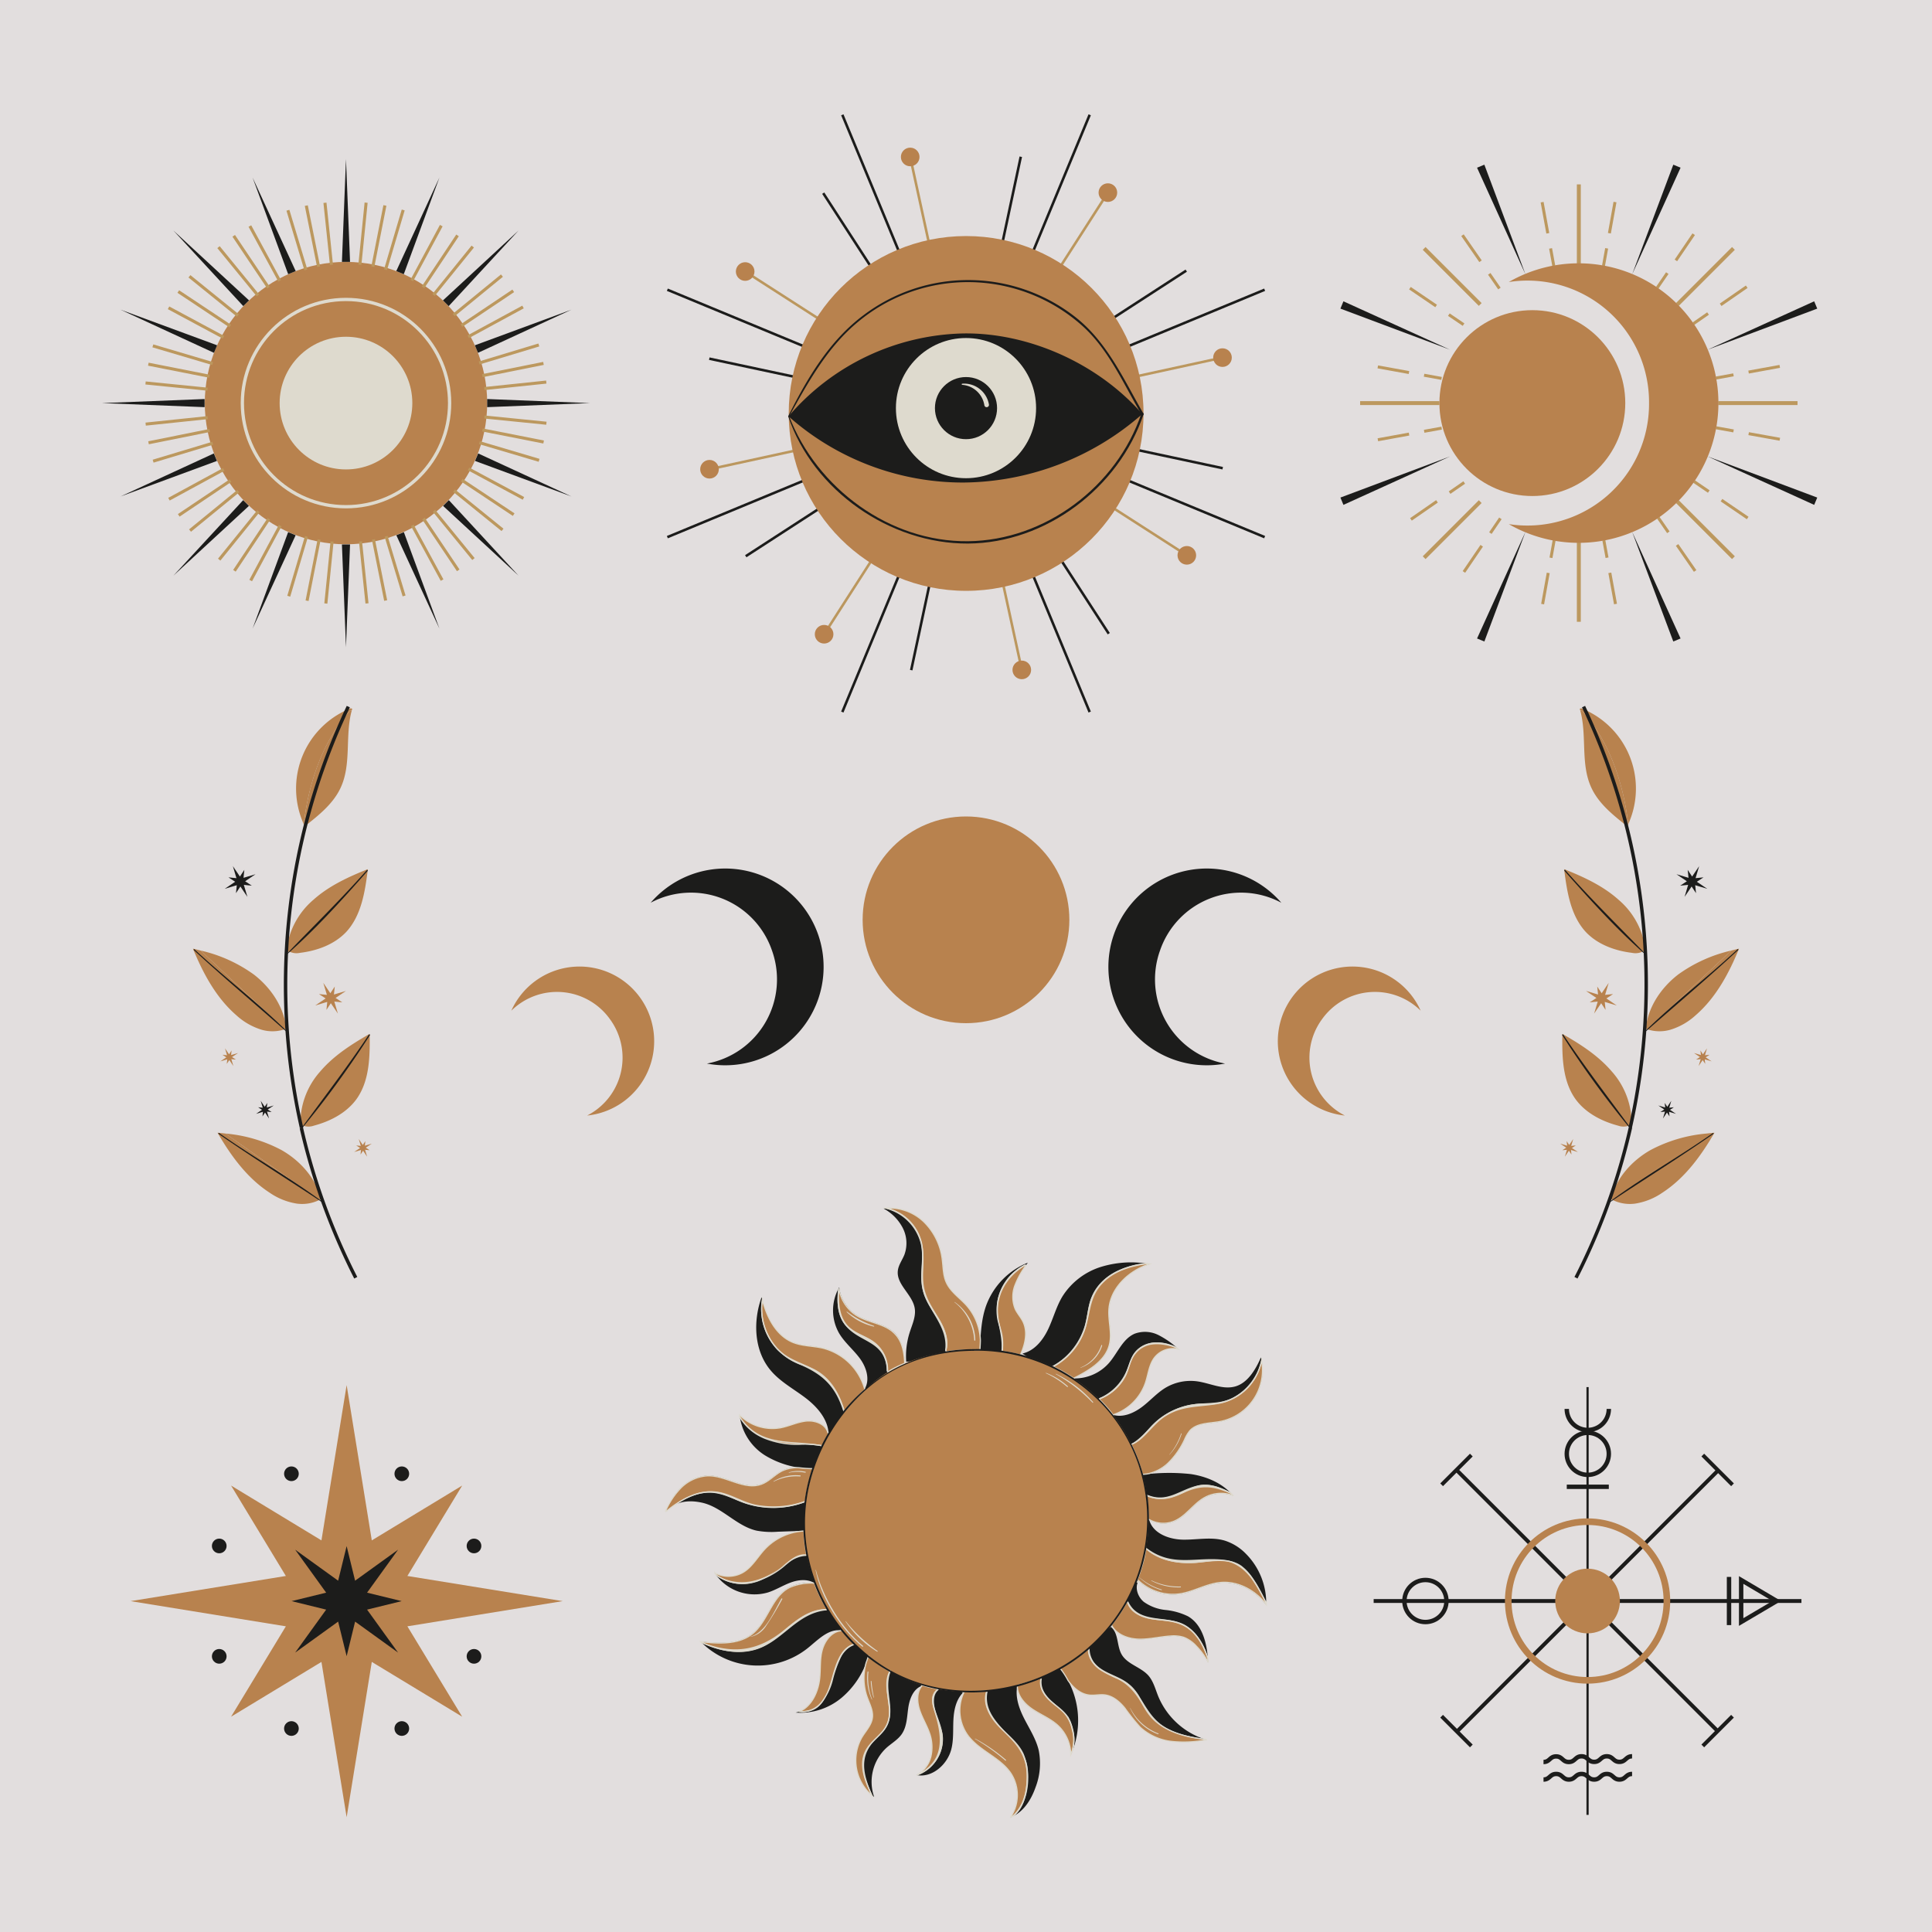 <?xml version="1.0" encoding="UTF-8"?> <svg xmlns="http://www.w3.org/2000/svg" viewBox="0 0 500 500"><defs><style>.cls-10,.cls-11,.cls-12,.cls-13,.cls-14,.cls-17,.cls-3,.cls-4{fill:none}.cls-10,.cls-13,.cls-3,.cls-4{stroke:#1c1c1b}.cls-10,.cls-11,.cls-12,.cls-13,.cls-14,.cls-17,.cls-3,.cls-4,.cls-8{stroke-miterlimit:10}.cls-4{stroke-width:1.14px}.cls-5,.cls-8{fill:#b8824e}.cls-7{fill:#1c1c1b}.cls-8{stroke:#dedace;stroke-width:.3px}.cls-9{fill:#dedace}.cls-10{stroke-width:.89px}.cls-11,.cls-12,.cls-17{stroke:#bc985e}.cls-11{stroke-width:1.02px}.cls-12{stroke-width:.77px}.cls-13,.cls-14{stroke-width:.66px}.cls-14{stroke:#bb975e}.cls-17{stroke-width:.79px}</style></defs><g id="Слой_2" data-name="Слой 2"><path style="fill:#e2dede" d="M0 0h500v500H0z" id="BACKGROUND"></path><g id="OBJECTS"><path style="stroke-width:.57px;stroke-miterlimit:10;stroke:#1c1c1b;fill:none" d="M410.86 358.98v110.71"></path><path class="cls-3" d="M466.21 414.34H355.5M376.94 380.42l67.83 67.83M444.77 380.42l-67.83 67.83M373.09 384.26l7.69-7.69M440.68 451.85l7.69-7.69M440.68 376.57l7.69 7.69M373.09 444.16l7.69 7.69"></path><circle class="cls-4" cx="368.9" cy="414.34" r="5.44"></circle><circle class="cls-4" cx="410.92" cy="376.25" r="5.44"></circle><path class="cls-4" d="M405.48 364.63a5.44 5.44 0 1 0 10.88 0M405.48 384.78h10.88M450.61 419.78V408.9l9.21 5.44-9.21 5.44zM447.47 408.1v12.47M422.38 454.53c-1.63 0-1.63 1.44-3.27 1.44s-1.63-1.44-3.27-1.44-1.64 1.44-3.27 1.44-1.63-1.44-3.27-1.44-1.64 1.47-3.3 1.47-1.64-1.44-3.28-1.44-1.62 1.44-3.26 1.44M422.38 459.1c-1.63 0-1.63 1.44-3.27 1.44s-1.63-1.44-3.27-1.44-1.64 1.44-3.27 1.44-1.63-1.44-3.27-1.44-1.64 1.44-3.28 1.44-1.64-1.44-3.28-1.44-1.64 1.44-3.28 1.44"></path><circle class="cls-5" cx="410.86" cy="414.34" r="8.37"></circle><circle cx="410.86" cy="414.34" r="20.53" style="stroke:#b8824e;stroke-width:1.71px;stroke-miterlimit:10;fill:none"></circle><path class="cls-7" d="M214.44 371.22c-.08-3.86-2.92-7.12-6-9.46s-6.59-4.2-9.06-7.18c-4.24-5.1-4.53-12.63-2.28-18.87 1.13 4.77 3.48 9.8 8 11.64 2.44 1 5.18.91 7.75 1.5a15.06 15.06 0 0 1 10.91 10.64c1.47-2.41.47-5.6-1.19-7.88s-3.93-4.09-5.38-6.51a11.93 11.93 0 0 1 0-11.93 10 10 0 0 0 4.71 7.32c3.16 1.89 7.37 2 9.86 4.74 1.82 2 2.23 4.84 2.39 7.52M234.53 352.41a20.16 20.16 0 0 1 .89-7.56c.65-2.06 1.66-4.15 1.31-6.28-.59-3.58-4.8-6.13-4.37-9.73.18-1.5 1.16-2.76 1.71-4.16a8.65 8.65 0 0 0-.45-6.91 12 12 0 0 0-4.94-5 12.68 12.68 0 0 1 10.28 3.33 16.23 16.23 0 0 1 4.89 9.8c.27 2 .22 4.17 1.06 6 1.09 2.45 3.49 4 5.27 6a14.34 14.34 0 0 1 3.46 11.22c.14-3.78.3-7.63 1.56-11.2a19 19 0 0 1 10.8-11.13 24.78 24.78 0 0 0-3.26 5.66 8.35 8.35 0 0 0 0 6.38c.55 1.14 1.44 2.1 2 3.24 1.31 2.69.55 5.93-.71 8.64M264.6 350.29c3.08-.67 5.28-3.41 6.64-6.25s2.15-6 3.79-8.64a18.2 18.2 0 0 1 9.93-7.54 26.68 26.68 0 0 1 12.59-.72c-5.31 1.67-10.13 6.12-10.55 11.68-.23 3.08.87 6.22.12 9.21-1.06 4.25-5.37 6.72-9.28 8.7a11.81 11.81 0 0 0 9.17-4c2.24-2.57 3.53-6.25 6.67-7.58a7.74 7.74 0 0 1 6.12.36 22.82 22.82 0 0 1 5.15 3.61 6.09 6.09 0 0 0-6.18 2.2c-1.4 1.85-1.59 4.32-2.33 6.52a13.29 13.29 0 0 1-8.07 8.15"></path><path class="cls-7" d="M288.12 366.18c2.53.73 5.24-.45 7.34-2s3.87-3.62 6.13-5a12.72 12.72 0 0 1 8.24-1.69c3.3.46 6.57 2.21 9.79 1.34s5.32-4.33 6.7-7.53a13.51 13.51 0 0 1-10.64 16.64c-2.72.5-5.92.32-7.76 2.39a9.59 9.59 0 0 0-1.31 2.21 20.52 20.52 0 0 1-4.27 6.12 10.44 10.44 0 0 1-6.71 3 51.79 51.79 0 0 1 12.54-.17c4.14.62 8.27 2.37 10.95 5.59a8.83 8.83 0 0 0-7.28.51c-3 1.62-4.84 4.88-8 6.16a7.41 7.41 0 0 1-6.43-.44c.91 3.51 5.08 5.08 8.7 5.15s7.34-.78 10.82.24a13.23 13.23 0 0 1 5.55 3.46 18.07 18.07 0 0 1 5.21 13.2c-2.77-3.7-7.35-6.2-11.95-5.74-3.57.35-6.78 2.36-10.32 2.91a13 13 0 0 1-10.79-3.4c-1 1.75-.19 4.12 1.37 5.42a11.66 11.66 0 0 0 5.63 2.11 17.08 17.08 0 0 1 5.82 1.64c3.92 2.28 5 7.41 5.21 11.95a18.51 18.51 0 0 0-3.07-4.22 8.58 8.58 0 0 0-3.25-2.27 8.82 8.82 0 0 0-3.44-.33c-2.76.17-5.48.89-8.24.81s-5.74-1.18-7-3.62M214.28 370.75c-.58-2.23-3.29-3.22-5.58-3s-4.41 1.31-6.67 1.74a12.11 12.11 0 0 1-10.61-3.27 14.16 14.16 0 0 0 6.58 10.44 23.64 23.64 0 0 0 12.15 3.42c-2.57-.33-5.3-.62-7.64.48-1.94.92-3.39 2.7-5.39 3.47-4.45 1.7-9.12-2.21-13.88-2.15a10.6 10.6 0 0 0-7.2 3.33 16 16 0 0 0-3.67 6c2.4-2.65 5.67-3.08 9.17-2.35 5.26 1.09 9 6.07 14.26 7.27a21.24 21.24 0 0 0 5.48.28l6.84-.24M208 396.24a15 15 0 0 0-10.09 4.71c-1.87 2-3.23 4.59-5.59 6a7.54 7.54 0 0 1-7.35.17 12.39 12.39 0 0 0 13.79 5c2-.64 3.82-1.8 5.8-2.54s4.31-1 6.12.06a13.79 13.79 0 0 0-6.47 1.17c-4.58 2.44-5.51 8.82-9.58 12-3.62 2.86-8.74 2.53-13.34 2a20.75 20.75 0 0 0 27.78 1.7c2.59-2.07 5.2-4.95 8.5-4.58"></path><path class="cls-7" d="M217.76 422c-2.46.18-4.28 2.5-4.92 4.88s-.44 4.89-.68 7.34c-.38 3.88-2.44 8.12-6.24 9a16.66 16.66 0 0 0 11.86-3.82 22 22 0 0 0 6.89-10.54 14.7 14.7 0 0 0-.22 10.35c.61 1.71 1.56 3.42 1.36 5.23-.21 2-1.74 3.52-2.77 5.23a11.93 11.93 0 0 0 3.18 15.37 12 12 0 0 1 3.2-12.71c1.32-1.18 2.93-2.08 3.94-3.53 1.34-1.93 1.36-4.43 1.69-6.75s1.27-4.9 3.46-5.73c-1.29 1.71-1.18 4.12-.51 6.16s1.83 3.88 2.53 5.91a10.78 10.78 0 0 1 .38 6.18 7.45 7.45 0 0 1-3.73 4.81c4 .8 7.94-2.64 9-6.6.65-2.48.43-5.1.56-7.66s.69-5.28 2.51-7.09"></path><path class="cls-7" d="M249.41 438.08a11 11 0 0 0 1 11c3 4.08 8.5 5.75 11.26 10a10.33 10.33 0 0 1-.14 11.24c3.25-1.22 5.31-4.47 6.46-7.74a17.26 17.26 0 0 0 .84-9.55c-.68-2.92-2.35-5.5-3.72-8.17s-2.45-5.7-1.82-8.63c-.11 2.58 1.86 4.8 4 6.23s4.62 2.41 6.52 4.17a10.44 10.44 0 0 1 3.3 7.56 21.81 21.81 0 0 0-2.85-22.52"></path><path class="cls-7" d="M274.52 431.93c1.76 3 4 6.42 7.52 6.75 1.28.12 2.56-.2 3.84-.06 2.12.24 3.88 1.74 5.23 3.39a53.8 53.8 0 0 0 4 5 14.4 14.4 0 0 0 8.13 3.66 30.18 30.18 0 0 0 9-.41A19.6 19.6 0 0 1 299.75 439c-.75-1.86-1.25-3.9-2.58-5.41-2-2.2-5.42-2.87-6.89-5.42-1.3-2.25-.75-5.54-2.8-7.13"></path><path class="cls-5" d="M252.09 349.37a43.7 43.7 0 0 1 44.16 53.05 45 45 0 0 1-23.67 30.32 49.14 49.14 0 0 1-9.73 3.56 47 47 0 0 1-19.73.91c-16.59-3-30.46-16.9-34.06-33.36s2.71-33.77 15.44-44.8a39.22 39.22 0 0 1 7.3-5.15 45.7 45.7 0 0 1 20.29-4.54"></path><path class="cls-8" d="M277.59 452.84h.06c-.16.44-.35.87-.54 1.29a10.43 10.43 0 0 0-3.3-7.56c-1.89-1.76-4.37-2.74-6.52-4.17s-4.11-3.65-4-6.23a50.53 50.53 0 0 0 6.11-2l.07.17c-.73 2.12.72 4.37 2.39 5.86s3.71 2.7 4.75 4.68a11.32 11.32 0 0 1 .92 2.85 9 9 0 0 1 .06 5.11ZM274.6 432.06l-.21-.27a43.82 43.82 0 0 0 7.35-5.16c-.33 2.58 1.82 4.82 4.1 6.08s4.89 2 6.8 3.77c2.12 2 3 4.92 4.79 7.23 3.26 4.27 9 5.79 14.32 6.42l.47.14a30.11 30.11 0 0 1-9 .41 14.41 14.41 0 0 1-8.13-3.66 53.74 53.74 0 0 1-4-5c-1.35-1.65-3.11-3.15-5.23-3.39-1.27-.14-2.56.18-3.84.06-2.34-.22-4.13-1.81-5.59-3.75a20.13 20.13 0 0 0-1.83-2.88ZM312.62 429.32c0 .29 0 .57.05.86a18.41 18.41 0 0 0-3.07-4.18 8.58 8.58 0 0 0-3.25-2.27 8.82 8.82 0 0 0-3.44-.33c-2.76.18-5.48.89-8.24.81s-5.74-1.18-7-3.62h-.06a45.06 45.06 0 0 0 4-6l.25.14c.74 2.39 3.36 3.68 5.83 4.13s5.05.33 7.4 1.2c3.91 1.36 6.4 5.27 7.53 9.26ZM327.72 414.83v.46c-2.77-3.7-7.35-6.2-11.95-5.74-3.57.35-6.78 2.36-10.32 2.91a13 13 0 0 1-10.79-3.39 3.36 3.36 0 0 0-.2.41l-.33-.13a42.69 42.69 0 0 0 2.13-6.92q.18-.84.33-1.69c3.41 3.11 8.39 3.91 13 3.56 3.94-.3 8.28-1.23 11.55 1a12.38 12.38 0 0 1 3.17 3.59 56.32 56.32 0 0 1 3.39 6ZM318.63 386.48c.16.17.32.35.47.54a8.84 8.84 0 0 0-7.28.51c-3 1.62-4.84 4.88-8 6.16a7.41 7.41 0 0 1-6.43-.44h-.23a44.47 44.47 0 0 0-.46-6.29 7.93 7.93 0 0 0 5 .72 18 18 0 0 0 4.92-1.68 17 17 0 0 1 3.48-1.4c2.9-.65 5.9.51 8.53 1.88ZM326.5 352.14a13.51 13.51 0 0 1-10.83 15.76c-2.72.5-5.92.32-7.76 2.39a9.73 9.73 0 0 0-1.31 2.21 20.51 20.51 0 0 1-4.27 6.12 10.92 10.92 0 0 1-5.53 2.85l-1.17.11a44.5 44.5 0 0 0-2.88-7.75l.4-.19c2.11-.88 3.47-2.89 5-4.55a18.54 18.54 0 0 1 11.74-5.63c1.71-.14 3.44 0 5.15-.28a13.85 13.85 0 0 0 11.46-11.04ZM304.59 348.87l.35.3a6.1 6.1 0 0 0-6.18 2.2c-1.4 1.86-1.59 4.32-2.33 6.52a13.29 13.29 0 0 1-8.08 8.16l-.23.14h-.06c-.3-.39-.6-.77-.91-1.15q-1.27-1.53-2.69-2.93l.15-.15a12.4 12.4 0 0 0 6.94-6.71c.71-1.68 1.05-3.55 2.14-5a7.1 7.1 0 0 1 5.14-2.67 11.19 11.19 0 0 1 5.75 1.26ZM296.81 327l.73.11c-5.31 1.68-10.13 6.12-10.55 11.68-.23 3.08.87 6.22.12 9.21-1.06 4.25-5.37 6.72-9.28 8.71a45.64 45.64 0 0 0-5.17-3l.12-.25a17 17 0 0 0 8.22-10.55c.55-2.2.66-4.52 1.44-6.65a13.23 13.23 0 0 1 5.92-6.72 20.87 20.87 0 0 1 8.45-2.54ZM265.32 327.38l.18.12a22 22 0 0 0-2.75 4.93 8.35 8.35 0 0 0 0 6.38c.55 1.15 1.44 2.1 2 3.24 1.22 2.52.64 5.52-.47 8.11l-.22.5a42.77 42.77 0 0 0-4.75-.93 12.27 12.27 0 0 0-.06-4.43c-.26-1.3-.72-2.55-1-3.84a13.16 13.16 0 0 1 7.07-14.08ZM253.72 346.8c0 .79-.07 1.59-.1 2.37v.17h-1.54a47.87 47.87 0 0 0-7.22.52l-.06-.42c.74-2.62-.34-5.41-1.75-7.75s-3.15-4.53-3.91-7.14c-1.2-4.12.24-8.62-.65-12.82a12.06 12.06 0 0 0-9.11-9.06 12.78 12.78 0 0 1 9.57 3.41 16.24 16.24 0 0 1 4.89 9.8c.27 2 .22 4.17 1.06 6 1.09 2.45 3.49 4 5.27 6a14.36 14.36 0 0 1 3.55 8.92ZM234.13 352.76v.06q-1.18.49-2.35 1.08a22 22 0 0 0-2 1.13l-.14-.23a8.76 8.76 0 0 0-3.28-7.17c-2.15-1.69-5-2.32-7-4.25-2.45-2.45-2.72-6.33-2.31-9.77h.1a10 10 0 0 0 4.65 6.91c3.15 1.89 7.37 2 9.86 4.74 1.89 1.96 2.34 4.82 2.47 7.5ZM223.79 359.51l.09.1a47.63 47.63 0 0 0-5.37 5.68c-1.16-4.12-3.36-8.15-7-10.34-2-1.21-4.36-1.78-6.46-2.87a15.19 15.19 0 0 1-7.75-15.69c1.19 4.56 3.53 9.2 7.86 11 2.44 1 5.18.91 7.75 1.5a15.06 15.06 0 0 1 10.88 10.62ZM214.41 370.74v.47q-.86 1.48-1.61 3l-.15-.07a24.7 24.7 0 0 0-5.93-.34 22.85 22.85 0 0 1-8.77-1.57 13.38 13.38 0 0 1-6.52-5.54v-.45a12.11 12.11 0 0 0 10.57 3.27c2.26-.43 4.38-1.51 6.67-1.74s5 .76 5.58 3ZM210.19 380.08l.22.08a46.08 46.08 0 0 0-2 8.46h-.13a22.9 22.9 0 0 1-16.32 0c-2.08-.81-4.07-1.94-6.27-2.34-4.81-.89-9.55 1.8-13.33 4.91l-.13-.06a19.42 19.42 0 0 1 3.81-5.86 10.59 10.59 0 0 1 7.2-3.33c4.76-.06 9.43 3.86 13.88 2.15 2-.76 3.46-2.55 5.39-3.47a9.45 9.45 0 0 1 4.23-.78 30.54 30.54 0 0 0 3.45.24ZM208.78 402.46h-.26c-2-.3-3.75 1.24-5.31 2.53a20.2 20.2 0 0 1-8.55 4.49 11.32 11.32 0 0 1-9.26-1.84c-.14-.19-.26-.37-.39-.57a7.54 7.54 0 0 0 7.35-.17c2.35-1.42 3.71-4 5.59-6a15 15 0 0 1 10.05-4.67h.07a43.47 43.47 0 0 0 .71 6.23ZM214.05 416.43l-.24.15c-3.26-.07-6.26 1.76-8.8 3.81s-4.92 4.4-7.9 5.73c-5 2.21-10.82 1.2-15.72-1.15l-.08-.08c4.6.48 9.71.81 13.34-2 4.07-3.22 5-9.6 9.58-12a13.78 13.78 0 0 1 6.47-1.17h.07a43.35 43.35 0 0 0 3.28 6.71ZM221.14 425.51a5.64 5.64 0 0 0-3.55 3.11 32.25 32.25 0 0 0-2.18 6.13 15.55 15.55 0 0 1-2.82 5.82 6.39 6.39 0 0 1-5.67 2.36c3.16-1.34 4.89-5.16 5.23-8.68.24-2.45 0-5 .68-7.34s2.39-4.6 4.77-4.86h.15l.14-.11a44.15 44.15 0 0 0 3.25 3.57ZM230.31 432.51c-2.21 4 1.13 9.28-.61 13.52-1.16 2.85-4.32 4.45-5.69 7.2-1.79 3.59-.08 7.84 1.67 11.46a12 12 0 0 1-2.66-15c1-1.7 2.56-3.24 2.77-5.23.2-1.81-.75-3.51-1.36-5.23a14.74 14.74 0 0 1-.27-8.93q.27-.7.49-1.42l.13-.16a43.39 43.39 0 0 0 5.53 3.79ZM243.85 449.54a10 10 0 0 1-6.57 9.84 7.48 7.48 0 0 0 3.63-4.76 10.81 10.81 0 0 0-.38-6.18c-.7-2-1.86-3.87-2.53-5.91s-.78-4.45.51-6.16v-.27a37.47 37.47 0 0 0 4.22 1v.11a3 3 0 0 0-1.34 2.28 7 7 0 0 0 .38 2.7c.74 2.47 1.9 4.81 2.08 7.35ZM264.81 454a15 15 0 0 1 1 6.92c-.16 3.38-1 7.07-3.67 9.11l-.59.25a10.33 10.33 0 0 0 .14-11.24c-2.76-4.22-8.29-5.9-11.26-10a11 11 0 0 1-1-11h-.19v-.23a45.27 45.27 0 0 0 6.13-.21v.13c-1.09 3.1.78 6.46 3 8.84s5.09 4.43 6.44 7.43Z"></path><path class="cls-9" d="M172.43 391.16c3.09-2.22 6.25-4.43 10.15-4.8 4.11-.38 7.21 1.78 11 2.92a23.63 23.63 0 0 0 14.83-.53c.19-.07.11-.38-.09-.31a24.29 24.29 0 0 1-13 .91c-3.28-.73-6.18-2.74-9.49-3.28-5-.83-9.71 1.88-13.37 5v.05ZM191.26 366.52c4.86 8.23 13.37 6.4 21.39 7.77.19 0 .27-.26.08-.29-8-1.45-16.09.58-21.3-7.57a.1.1 0 0 0-.17.1ZM197.25 336a15.27 15.27 0 0 0 3.89 13.33 18 18 0 0 0 6.26 4c6 2.65 9 5.87 10.9 12.11a.18.18 0 0 0 .34-.09c-1.49-5-3.92-8.91-8.65-11.34-3.31-1.7-6.54-2.46-9.08-5.4a15.84 15.84 0 0 1-3.48-12.61c0-.1-.17-.13-.19 0ZM185.38 407.71a11.38 11.38 0 0 0 10 1.81c4.51-1.15 8.73-6.71 13.14-6.84a.18.18 0 0 0 0-.36c-2.77 0-4.41 1.82-6.54 3.4-5 3.72-10.85 5.22-16.56 1.92 0 0-.07 0 0 .06ZM181.28 425c4.39 2.15 9.55 3.38 14.36 1.9 6.94-2.14 10.51-9.4 18.17-10.14.21 0 .22-.35 0-.34-4.44.21-7.51 2.67-10.84 5.39-6.88 5.63-13.46 6.37-21.64 3.07-.07 0-.11.08 0 .11ZM206.83 443.05c10.4 1 6.81-14.83 14.38-17.37.21-.07.12-.41-.09-.34-8.12 2.69-3.55 18.08-14.28 17.48-.15 0-.15.22 0 .23ZM225.83 464.78c-2-4.55-3.64-9.21-.17-13.56 1.26-1.58 3-2.68 3.9-4.52 2.33-4.5-1-9.53 1-14.21.09-.21-.21-.39-.3-.18-1 2.31-.88 4.3-.59 6.8.33 2.88.94 5.21-.69 8-1 1.7-2.74 2.85-3.94 4.39-3.28 4.25-1.53 9 .67 13.39.05.11.21 0 .16-.09ZM237.3 459.45a9.94 9.94 0 0 0 6.19-6.13 9.69 9.69 0 0 0 .53-3.83c-.2-3.21-4.22-9.4-1.18-12.12.16-.15-.08-.38-.24-.24-1.9 1.63-1.45 3.67-.77 5.88 2.06 6.65 2.71 12.79-4.6 16.3a.08.08 0 0 0 .06.14ZM262 470.31c3.7-3 4.57-8.43 3.92-13-1.11-7.78-12-11.32-10.34-19.55 0-.21-.28-.31-.33-.09-1 4.08 1.3 7.22 4.07 10 3.43 3.47 6.17 6.1 6.37 11.43.15 4.06-.71 8.2-3.87 11-.12.1.05.26.17.17ZM277.35 453.51c1.17-2.42.78-5.32-.19-7.79-1.68-4.28-8.34-5.84-7.56-11.35 0-.17-.22-.25-.26-.07-.54 2.47.61 4.34 2.4 6 1.37 1.29 3 2.24 4.09 3.77a10.68 10.68 0 0 1 1.39 9.36c0 .08.1.14.14.06ZM312 450.05c-3.41-.49-6.93-1.1-10-2.79-3.48-1.91-5-4.77-7-8a12.32 12.32 0 0 0-3.44-3.89c-3.62-2.58-9.32-2.87-9.6-8.74a.17.17 0 0 0-.34 0 6.51 6.51 0 0 0 3 5.53 30.76 30.76 0 0 0 4.67 2.41c3 1.5 4.79 3.94 6.46 6.75 3.6 6.08 9.38 8.15 16.2 8.92.12 0 .14-.19 0-.2ZM312.74 429.33c-.95-3.29-2.64-6.55-5.56-8.49-4.71-3.13-12.32-.3-15.15-6.28-.09-.19-.43-.05-.35.15 1.19 2.85 3.76 3.93 6.7 4.39s6 .42 8.61 2.07c2.91 1.84 4.47 5.1 5.53 8.23a.12.12 0 0 0 .23-.06ZM327.76 414.79c-2.29-4.75-4.86-10.3-10.64-11.07-7.54-1-13.66 2.1-20.51-3.18-.15-.11-.35.14-.2.26 3.54 3 7.82 3.92 12.39 3.73 3-.12 6.75-1.2 9.64-.19 4.73 1.65 6.94 6.42 9.17 10.54.05.1.2 0 .15-.09ZM217 333.59c-.48 3-.38 6.49 1.51 9.06 3.73 5.08 10.69 4 11 12.16a.18.18 0 0 0 .35 0 9.15 9.15 0 0 0-3.83-7.68c-2-1.45-4.66-2.06-6.46-3.89-2.54-2.58-2.47-6.28-2.37-9.63 0-.09-.14-.11-.16 0ZM229 312.75a12.5 12.5 0 0 1 9.27 9.06c.82 3.38-.13 7 .23 10.41.66 6.39 7 10.55 6.1 17.24 0 .2.32.25.36 0 .54-3.25-.49-5.8-2.17-8.59-1.57-2.59-3.15-4.89-3.69-7.94-.47-2.68 0-5.32-.1-8-.17-6.16-3.79-11.1-9.91-12.44a.12.12 0 0 0-.07.24ZM265.27 327.29a13.14 13.14 0 0 0-6.86 8.17c-1.45 4.94 1.29 9.33.74 14.29 0 .26.37.25.4 0 .44-3.79-1.28-6.95-1.28-10.67 0-5 2.95-9.1 7.12-11.58a.12.12 0 0 0-.12-.2ZM297.07 326.9c-5.1.39-10.36 2.2-13.4 6.58-2 2.89-2 6.09-2.87 9.38a17.79 17.79 0 0 1-8.11 10.54.17.17 0 0 0 .17.3 17.37 17.37 0 0 0 8.14-10.08c1.28-4.26 1.06-8.17 4.48-11.62 3.17-3.2 7.34-4.24 11.61-4.88.12 0 .1-.23 0-.22ZM304.62 348.81c-3.17-1.67-7.41-2.21-10.27.45-1.46 1.36-1.9 3.16-2.6 4.95a13.33 13.33 0 0 1-7.23 7.63c-.18.08 0 .4.14.32a12.84 12.84 0 0 0 6.59-5.78c.86-1.61 1.12-3.52 2-5.08 2.54-4.31 7.27-3.83 11.28-2.36.07 0 .12-.09.05-.12ZM326.48 351.59a14.37 14.37 0 0 1-7.65 10.26c-3.54 1.7-7.4 1-11.13 1.77a18.66 18.66 0 0 0-7.4 3.35c-2.64 2-4.35 4.83-7.23 6.55a.16.16 0 0 0 .16.27c3.4-1.73 5.24-5.29 8.49-7.31 4.59-2.86 9.09-2.22 14.08-3.22a13.93 13.93 0 0 0 10.88-11.61c0-.13-.17-.19-.2-.05ZM318.73 386.42c-2.63-1.44-5.56-2.66-8.62-2-4.78 1-7.94 4.65-13.26 2.4-.23-.1-.43.24-.2.34a9.48 9.48 0 0 0 7 .29c1.28-.39 2.41-1 3.64-1.51 4.3-1.72 7.22-1.12 11.3.67.11 0 .21-.11.1-.17Z"></path><path class="cls-7" d="M252.09 349.56c19-.25 36.33 11.28 42.51 29.39a44.2 44.2 0 0 1-14.72 48.88c-14.85 11.61-37 13.35-52.63 2.47a44 44 0 0 1-18-45.08 47.7 47.7 0 0 1 14.26-25c7.94-7.32 17.86-10.56 28.56-10.64a.22.22 0 0 0 0-.43c-19 .08-34.83 11.65-41.4 29.5a44.52 44.52 0 0 0 11.38 48.07c14.47 13.42 36.35 14.67 53.21 4.81a44.81 44.81 0 0 0 21.63-45 44.27 44.27 0 0 0-44.83-37.38.19.19 0 0 0 0 .39Z"></path><path class="cls-9" d="M211.07 406.3c1.32 7.09 6.5 15.33 12.09 19.85.14.11.34-.08.2-.2-5.62-4.54-10.45-12.67-12.21-19.67h-.07Z"></path><path class="cls-9" d="M218.81 419.61a26.7 26.7 0 0 0 8.18 7.83c.12.07.21-.1.1-.18a39.31 39.31 0 0 1-8.22-7.7s-.09 0-.06.05ZM273.22 355.61a41.13 41.13 0 0 1 9.52 7.39c.09.1.23 0 .15-.15a30.08 30.08 0 0 0-9.62-7.32s-.09 0 0 .07ZM270.67 355.39a23.19 23.19 0 0 1 5.51 3.54c.11.1.28-.07.17-.17a18.18 18.18 0 0 0-5.64-3.47c-.06 0-.1.07 0 .1ZM247 337a13.45 13.45 0 0 1 5.13 9.83c0 .18.29.18.28 0a12.36 12.36 0 0 0-5.37-9.89s-.07 0 0 .06ZM219.08 339.52a15.06 15.06 0 0 0 7.07 3.8.1.1 0 0 0 .05-.18 24.85 24.85 0 0 1-7-3.69c-.06 0-.13 0-.08.08ZM200.21 383.46a13 13 0 0 1 6.87-1.36c.17 0 .17-.25 0-.26a11.18 11.18 0 0 0-6.91 1.54v.08ZM204.23 381.13a10.32 10.32 0 0 1 4.16 0c.15 0 .21-.2.06-.23a8.32 8.32 0 0 0-4.25.14.06.06 0 0 0 0 .12ZM194.23 423.63a6.34 6.34 0 0 0 4.06-2.87 79.51 79.51 0 0 0 4.17-6.92.13.13 0 0 0-.22-.13c-2 3.39-3.95 8.61-8 9.86v.05ZM225.7 439.78a15.14 15.14 0 0 1-.95-7.1c0-.15-.21-.15-.23 0a13.31 13.31 0 0 0 1.09 7.14c0 .05.11 0 .09 0ZM226.18 439.32a29.45 29.45 0 0 1-.63-4.2c0-.12-.19-.12-.19 0a17.13 17.13 0 0 0 .73 4.23h.09ZM252.28 450a55 55 0 0 1 7.89 5.62c.12.1.29-.07.17-.17a44 44 0 0 0-8-5.52v.06ZM292.45 442a12.48 12.48 0 0 0 7.26 6.81c.13 0 .18-.16.06-.2a13.55 13.55 0 0 1-7.27-6.61s-.06 0-.05 0ZM294.88 408.28a14.07 14.07 0 0 0 5.72 3.25.09.09 0 0 0 0-.18 15.71 15.71 0 0 1-5.72-3.13s-.08 0 0 0ZM297.92 409.07a15 15 0 0 0 7.6 1.73c.14 0 .14-.22 0-.21A16.36 16.36 0 0 1 298 409c-.05 0-.1.05 0 .08ZM302.71 376.43a14.17 14.17 0 0 0 3.09-5.37c0-.11-.13-.15-.16 0a15.72 15.72 0 0 1-3 5.37s0 .09.05.05ZM279.6 354a8.8 8.8 0 0 0 5.64-5.78c0-.14-.18-.2-.22-.06a9.51 9.51 0 0 1-5.44 5.79s0 .06 0 0Z"></path><path class="cls-5" d="m89.71 358.46 6.51 40.19 23.39-14.19-14.18 23.4 40.19 6.51-40.19 6.52 14.18 23.39-23.39-14.18-6.51 40.19-6.52-40.19-23.39 14.18 14.18-23.39-40.19-6.52 40.19-6.51-14.18-23.4 23.39 14.19 6.52-40.19z"></path><path class="cls-7" d="m76.39 401.06 11.12 8.02 2.2-8.95 2.19 8.95 11.12-8.02L95 412.18l8.95 2.19-8.95 2.2 8.02 11.12-11.12-8.02-2.19 8.95-2.2-8.95-11.12 8.02 8.02-11.12-8.95-2.2 8.95-2.19-8.02-11.12z"></path><circle class="cls-7" cx="122.67" cy="400.09" r="1.9"></circle><circle class="cls-7" cx="56.74" cy="400.09" r="1.9"></circle><circle class="cls-7" cx="122.67" cy="428.66" r="1.9"></circle><circle class="cls-7" cx="56.74" cy="428.66" r="1.9"></circle><circle class="cls-7" cx="103.99" cy="447.34" r="1.9"></circle><circle class="cls-7" cx="103.99" cy="381.41" r="1.9"></circle><circle class="cls-7" cx="75.42" cy="447.34" r="1.9"></circle><circle class="cls-7" cx="75.42" cy="381.41" r="1.9"></circle><path class="cls-5" d="m83.67 254.36 1.82 2.69 1.15-1.73-.22 2.06 3.11-.93-2.68 1.82 1.73 1.14-2.06-.21.92 3.11-1.82-2.68-1.14 1.73.21-2.07-3.11.93 2.69-1.82-1.73-1.14 2.06.21-.93-3.11z"></path><path class="cls-7" d="m60.27 224.16 1.82 2.69 1.14-1.73-.21 2.06 3.11-.93-2.69 1.82 1.73 1.14-2.07-.21.93 3.11-1.82-2.69-1.14 1.73.21-2.06-3.11.93 2.69-1.82-1.73-1.14 2.06.21-.92-3.11z"></path><path class="cls-5" d="m58.23 271.31 1.05 1.55.65-1-.12 1.19 1.79-.53-1.55 1.04 1 .66-1.19-.12.54 1.79-1.05-1.55-.66 1 .13-1.19-1.79.53 1.54-1.04-.99-.66 1.18.12-.53-1.79z"></path><path class="cls-7" d="m67.47 284.89 1.04 1.55.66-1-.12 1.19 1.79-.53-1.55 1.04 1 .66-1.19-.12.53 1.79-1.04-1.55-.66 1 .12-1.19-1.79.53 1.55-1.04-1-.66 1.19.12-.53-1.79z"></path><path class="cls-5" d="m92.84 294.77 1.05 1.55.66-1-.12 1.19 1.79-.54-1.55 1.05 1 .66-1.19-.12.53 1.79-1.04-1.55-.66.99.12-1.18-1.79.53 1.55-1.04-1-.66 1.19.12-.54-1.79zM90.84 183.33l.32.09c-.05.17-.1.34-.14.5l-.33-.09c-6.47 7.15-10 16.55-11.6 26.06-.18 1.12-.35 2.26-.48 3.39a22.32 22.32 0 0 1 12.23-30Z"></path><path class="cls-5" d="m90.69 183.83.33.09c-1.77 6.51 0 13.8-2.86 19.94-1.92 4.16-5.68 7.14-9.31 10q-.13-.27-.24-.53c.13-1.13.3-2.26.48-3.39 1.57-9.57 5.13-18.94 11.6-26.11ZM58.35 293.36c-.68-.08-1.37-.15-2.05-.21 3.48 6 7.68 11.76 13.5 15.53a17 17 0 0 0 7 2.81 10.11 10.11 0 0 0 5.83-.93Z"></path><path class="cls-5" d="m58.35 293.36 24.31 17.2.4-.21c-1.28-5.41-5.33-9.93-10.18-12.7a37.85 37.85 0 0 0-14.53-4.29ZM78.53 291.36q9-11.38 17-23.52h.12v-.26c-4.67 2.67-9.3 5.63-12.79 9.73A20.13 20.13 0 0 0 77.75 290c.11.62.21 1.23.3 1.84l.33-.25a1.3 1.3 0 0 0 .15-.23Z"></path><path class="cls-5" d="M95.67 267.84h-.12q-8 12.12-17 23.52a4.19 4.19 0 0 0 2.71-.05c4.32-1.15 8.53-3.36 11.1-7 3.26-4.68 3.38-10.77 3.31-16.47Z"></path><path class="cls-7" d="M83.24 310.85c-8.55-6.29-17.83-11.51-26.52-17.61-.14-.1-.26.13-.13.22 8.7 6.07 17.72 11.68 26.56 17.54.1.07.18-.09.09-.16ZM78 292.21a247.69 247.69 0 0 0 17.72-24.29c.11-.16-.15-.31-.26-.15-5.56 8.35-11.66 16.26-17.57 24.36 0 .06.06.14.11.08Z"></path><path class="cls-5" d="M51.94 246c-.67-.17-1.34-.34-2-.49 2.62 6.41 6 12.71 11.23 17.24a17 17 0 0 0 6.59 3.76 10.11 10.11 0 0 0 5.9-.12Z"></path><path class="cls-5" d="m51.94 246 21.71 20.39.42-.15c-.52-5.53-3.91-10.57-8.33-14a37.85 37.85 0 0 0-13.8-6.24ZM74.94 246.21q10.49-10 20.09-21h.12v-.26c-5 2-10 4.3-14 7.88a20.13 20.13 0 0 0-6.82 11.84v1.86l.36-.2a1.31 1.31 0 0 0 .25-.12Z"></path><path class="cls-5" d="M95.16 225.28H95q-9.59 10.9-20.09 21a4.19 4.19 0 0 0 2.7.32c4.44-.54 8.91-2.15 12-5.42 3.88-4.23 4.83-10.25 5.55-15.9Z"></path><path class="cls-7" d="M74.18 266.8c-7.58-7.42-16.07-13.87-23.83-21.1-.12-.11-.3.07-.18.18 7.78 7.21 15.93 14 23.88 21.05.09.08.21 0 .13-.13ZM74.26 247c7.49-6.6 14.28-14.12 20.88-21.6.13-.14-.08-.36-.21-.21-6.66 7.51-13.81 14.48-20.76 21.71a.07.07 0 0 0 .1.1Z"></path><path class="cls-10" d="m90.14 182.87-.44.94c-.43.91-.84 1.83-1.25 2.75A167.7 167.7 0 0 0 78 291.72s0 .06 0 .1v.12a167.83 167.83 0 0 0 12 34.54c.67 1.42 1.36 2.82 2.07 4.2"></path><path class="cls-5" d="M157.86 263.77a16.82 16.82 0 0 1-5.91 24.93 19.33 19.33 0 1 0-19.62-27.13 16.82 16.82 0 0 1 25.53 2.2ZM342.14 263.77a16.82 16.82 0 0 0 5.91 24.93 19.33 19.33 0 1 1 19.62-27.13 16.82 16.82 0 0 0-25.53 2.2Z"></path><path class="cls-7" d="M199.79 246a22.15 22.15 0 0 1-16.84 29.25 25.46 25.46 0 1 0-14.56-41.62 22.15 22.15 0 0 1 31.4 12.37ZM300.21 246a22.15 22.15 0 0 0 16.84 29.25 25.46 25.46 0 1 1 14.56-41.62 22.15 22.15 0 0 0-31.4 12.37Z"></path><circle class="cls-5" cx="250" cy="238.05" r="26.75"></circle><path class="cls-5" d="m416.33 254.36-1.82 2.69-1.15-1.73.22 2.06-3.12-.93 2.69 1.82-1.73 1.14 2.07-.21-.93 3.11 1.82-2.68 1.14 1.73-.21-2.07 3.11.93-2.69-1.82 1.73-1.14-2.06.21.93-3.11z"></path><path class="cls-7" d="m439.74 224.16-1.82 2.69-1.15-1.73.22 2.06-3.12-.93 2.69 1.82-1.73 1.14 2.06-.21-.92 3.11 1.82-2.69 1.14 1.73-.21-2.06 3.11.93-2.69-1.82 1.73-1.14-2.06.21.93-3.11z"></path><path class="cls-5" d="m441.77 271.31-1.05 1.55-.65-1 .12 1.19-1.79-.53 1.54 1.04-.99.66 1.19-.12-.54 1.79 1.05-1.55.66 1-.13-1.19 1.79.53-1.54-1.04.99-.66-1.18.12.53-1.79z"></path><path class="cls-7" d="m432.53 284.89-1.04 1.55-.66-1 .12 1.19-1.79-.53 1.55 1.04-1 .66 1.19-.12-.53 1.79 1.04-1.55.66 1-.12-1.19 1.79.53-1.55-1.04 1-.66-1.19.12.53-1.79z"></path><path class="cls-5" d="m407.15 294.77-1.04 1.55-.66-1 .12 1.19-1.79-.54 1.55 1.05-1 .66 1.19-.12-.53 1.79 1.04-1.55.66.99-.12-1.18 1.79.53-1.55-1.04 1-.66-1.19.12.53-1.79zM409.16 183.33l-.32.09c.05.17.1.34.14.5l.33-.09c6.47 7.15 10 16.55 11.6 26.06.18 1.12.35 2.26.48 3.39a22.32 22.32 0 0 0-12.23-30Z"></path><path class="cls-5" d="m409.31 183.83-.33.09c1.77 6.51 0 13.8 2.86 19.94 1.92 4.16 5.68 7.14 9.31 10q.13-.27.24-.53c-.13-1.13-.3-2.26-.48-3.39-1.57-9.57-5.13-18.94-11.6-26.11ZM441.65 293.36c.68-.08 1.37-.15 2.05-.21-3.48 6-7.68 11.76-13.5 15.53a17 17 0 0 1-7 2.81 10.11 10.11 0 0 1-5.83-.93ZM441.65 293.36l-24.31 17.2-.4-.21c1.28-5.41 5.33-9.93 10.18-12.7a37.85 37.85 0 0 1 14.53-4.29ZM421.47 291.36q-9-11.38-17-23.52h-.12v-.26c4.67 2.67 9.3 5.63 12.79 9.73a20.13 20.13 0 0 1 5.11 12.69c-.11.62-.2 1.23-.3 1.84l-.33-.25a1.3 1.3 0 0 1-.15-.23Z"></path><path class="cls-5" d="M404.33 267.84h.12q8 12.12 17 23.52a4.19 4.19 0 0 1-2.71-.05c-4.32-1.15-8.53-3.36-11.1-7-3.26-4.68-3.38-10.77-3.31-16.47Z"></path><path class="cls-7" d="M416.86 311c8.84-5.87 17.86-11.48 26.56-17.54.13-.09 0-.32-.13-.22-8.68 6.1-18 11.32-26.52 17.61-.09.07 0 .22.09.16ZM422.15 292.13c-5.91-8.1-12-16-17.57-24.36-.11-.16-.37 0-.26.15A247.68 247.68 0 0 0 422 292.21c.05.06.16 0 .11-.08Z"></path><path class="cls-5" d="M448.06 246c.67-.17 1.34-.34 2-.49-2.62 6.41-6 12.71-11.23 17.24a17 17 0 0 1-6.59 3.76 10.11 10.11 0 0 1-5.9-.12Z"></path><path class="cls-5" d="m448.06 246-21.71 20.39-.42-.15c.52-5.53 3.91-10.57 8.33-14a37.85 37.85 0 0 1 13.8-6.24ZM425.06 246.21q-10.49-10-20.09-21h-.12v-.26c5 2 10 4.3 14 7.88a20.13 20.13 0 0 1 6.82 11.84v1.86l-.36-.2a1.31 1.31 0 0 1-.25-.12Z"></path><path class="cls-5" d="M404.84 225.28h.16q9.59 10.9 20.09 21a4.19 4.19 0 0 1-2.7.32c-4.44-.54-8.91-2.15-12-5.42-3.88-4.23-4.83-10.25-5.55-15.9Z"></path><path class="cls-7" d="M425.95 266.92c8-7 16.1-13.84 23.88-21.05.12-.11-.06-.29-.18-.18-7.76 7.23-16.25 13.68-23.83 21.1-.08.08 0 .2.13.13ZM425.84 246.87c-7-7.23-14.1-14.2-20.76-21.71-.13-.14-.34.07-.21.21 6.6 7.47 13.39 15 20.88 21.6a.07.07 0 0 0 .1-.1Z"></path><path class="cls-10" d="M407.86 330.68c.71-1.38 1.4-2.78 2.07-4.2a167.83 167.83 0 0 0 12-34.54v-.22a167.7 167.7 0 0 0-10.42-105.16c-.41-.92-.82-1.84-1.25-2.75l-.44-.94"></path><path class="cls-7" d="M394.78 70.98 382.26 43.4l1.89-.78 10.63 28.36zM433.05 166.02l-10.65-28.37 12.53 27.59-1.88.78zM375.25 90.5 346.9 79.87l.78-1.89 27.57 12.52zM469.51 130.66l-27.58-12.54 28.37 10.65-.79 1.89zM375.25 118.13l-27.57 12.53-.78-1.89 28.35-10.64zM470.3 79.87 441.93 90.5l27.58-12.52.79 1.89zM394.79 137.65l-10.64 28.37-1.89-.78 12.53-27.59zM434.93 43.4l-12.52 27.58 10.64-28.36 1.88.78z"></path><path class="cls-11" d="M408.6 68.24V47.72M408.6 160.92v-20.53M465.2 104.32h-20.53M372.52 104.32H352M448.61 64.29 434.1 78.8M383.08 129.82l-14.51 14.51M448.61 144.33l-14.51-14.51M383.08 78.8l-14.51-14.51"></path><path class="cls-12" d="m402.12 68.82-.83-4.53M400.57 60.38l-1.47-8.06M415.9 144.34l-.83-4.53M416.62 148.25l1.47 8.07M448.62 97.01l-4.54.83M452.53 96.29l8.07-1.47M373.1 110.8l-4.53.82M364.66 112.34l-8.07 1.47M415.8 64.27l-.82 4.53M416.51 60.36l1.45-8.07M402.21 139.83l-.82 4.53M400.68 148.27l-1.45 8.07M448.64 111.52l-4.54-.82M452.55 112.23l8.07 1.45M373.08 97.93l-4.53-.82M364.64 96.41l-8.07-1.46M431.49 70.68l-2.6 3.8M433.72 67.39l4.61-6.78M388.3 134.15l-2.59 3.81M383.47 141.24l-4.61 6.78M442.23 127.21l-3.81-2.6M445.52 129.44l6.78 4.62M378.77 84.01l-3.81-2.58M371.67 79.19l-6.78-4.61M442.04 81.14l-3.79 2.63M445.3 78.88l6.75-4.67M378.94 124.87l-3.79 2.62M371.89 129.75l-6.74 4.67M431.77 137.76l-2.62-3.79M434.03 141.03l4.67 6.74M388.05 74.67l-2.63-3.8M383.16 67.61l-4.67-6.74"></path><path class="cls-5" d="M426.77 104.32a31.47 31.47 0 0 1-36.3 31.32 36.17 36.17 0 1 0 0-62.65 31.47 31.47 0 0 1 36.3 31.32Z"></path><circle class="cls-5" cx="396.57" cy="104.32" r="24.05"></circle><path class="cls-13" d="m217.99 29.71 20.6 49.74M261.41 134.54l20.6 49.74M172.71 74.98l49.75 20.61M277.54 118.4l49.75 20.61M172.71 139.01l49.75-20.61M277.54 95.59l49.75-20.61M217.99 184.28l20.6-49.74M261.41 79.45l20.6-49.74M213.05 49.99l23.78 36.69M263.17 127.31 286.95 164M183.56 92.82l42.76 9.12M273.68 112.05l42.76 9.12M193 143.95l36.69-23.79M270.31 93.83 307 70.04M235.82 173.43l9.13-42.76M255.05 83.32l9.13-42.76"></path><path class="cls-14" d="m235.56 40.62 9.29 42.72M255.15 130.65l9.29 42.72M192.85 70.27l36.78 23.64M270.37 120.08l36.78 23.64M183.62 121.44l42.72-9.3M273.66 101.85l42.72-9.3M213.28 164.14l23.63-36.78M263.09 86.63l23.63-36.78"></path><circle class="cls-5" cx="235.56" cy="40.62" r="2.41"></circle><circle class="cls-5" cx="286.72" cy="49.85" r="2.41"></circle><circle class="cls-5" cx="316.38" cy="92.55" r="2.41"></circle><circle class="cls-5" cx="307.15" cy="143.72" r="2.41"></circle><circle class="cls-5" cx="264.44" cy="173.37" r="2.41"></circle><circle class="cls-5" cx="213.28" cy="164.14" r="2.41"></circle><circle class="cls-5" cx="183.62" cy="121.44" r="2.41"></circle><circle class="cls-5" cx="192.85" cy="70.27" r="2.41"></circle><circle class="cls-5" cx="250.03" cy="107" r="45.91"></circle><path d="M257.67 104.77a7.68 7.68 0 0 1 .6 3.81c-.43 3.76-4 6.33-7.78 7.21v-.16a8.39 8.39 0 0 1-9.67-6.37 8.84 8.84 0 0 1 6.32-9.87 9.35 9.35 0 0 1 10.53 5.38Z" style="fill:#e9cd76;stroke-width:.4px;stroke-miterlimit:10;stroke:#1c1c1b"></path><path class="cls-7" d="M204.07 107.75a68.11 68.11 0 0 0 45.33 17.13 71 71 0 0 0 46.23-17.73M204.07 107.75a61.28 61.28 0 0 1 45.39-21.46c17.1-.18 34.94 8 46.16 20.86"></path><path class="cls-7" d="M204.19 107.82C209.1 99 214.07 89.91 222 83.35a44.43 44.43 0 0 1 57.44.39c7.34 6.24 11.19 15.43 16 23.55a.27.27 0 0 0 .47-.27c-5.2-9-9.48-18.76-17.94-25.22a44.92 44.92 0 0 0-54.42-.28c-8.92 6.62-14.7 16.48-19.55 26.17-.08.15.15.29.23.14Z"></path><path class="cls-7" d="M204 107.78c6.43 19.15 26.35 33 46.51 32.89s39-14.39 45.44-33.44c.12-.37-.46-.52-.58-.16-6.38 18.78-24.85 32.8-44.86 33-20.31.2-39.07-13.7-46.29-32.35-.05-.14-.27-.08-.22.06Z"></path><circle class="cls-9" cx="250" cy="105.62" r="18.14"></circle><circle class="cls-7" cx="250" cy="105.62" r="8.04"></circle><path class="cls-9" d="M249 99.59a6.29 6.29 0 0 1 5.75 5.27.6.6 0 1 0 1.19-.16 6.51 6.51 0 0 0-6.94-5.4.15.15 0 0 0 0 .29Z"></path><circle class="cls-5" cx="89.54" cy="104.32" r="36.54"></circle><circle class="cls-9" cx="89.54" cy="104.32" r="17.17"></circle><circle cx="89.54" cy="104.32" r="26.82" style="stroke-width:.85px;stroke:#dedace;stroke-miterlimit:10;fill:none"></circle><path class="cls-7" d="m88.49 67.78 1.05-26.63 1.05 26.63h-2.1zM89.54 167.49l-1.05-26.58h2.1l-1.05 26.58zM126.08 103.27l26.63 1.05-26.63 1.05v-2.1zM26.37 104.32l26.58-1.05v2.1l-26.58-1.05zM62.96 79.22 44.87 59.65l19.58 18.09-1.49 1.48zM134.21 148.99l-19.54-18.06 1.49-1.49 18.05 19.55zM114.64 77.74l19.57-18.09-18.09 19.57-1.48-1.48zM44.87 148.99l18.06-19.55 1.49 1.49-19.55 18.06zM55.38 91.31l-24.2-11.17 25.01 9.22-.81 1.95zM147.9 128.49l-24.96-9.2.81-1.94 24.15 11.14zM102.55 70.16l11.17-24.21-9.22 25.01-1.95-.8zM65.37 162.68l9.2-24.96 1.94.8-11.14 24.16zM74.58 70.96l-9.21-25.01 11.16 24.21-1.95.8zM113.72 162.68l-11.15-24.16 1.95-.8 9.2 24.96zM122.9 89.36l25-9.22-24.2 11.17-.8-1.95zM31.18 128.49l24.16-11.14.8 1.94-24.96 9.2z"></path><path class="cls-17" d="m96.49 69 3.12-15.83M79.47 155.47l3.12-15.83M124.86 111.27l15.83 3.12M38.39 94.25l15.83 3.12M82.45 69.03l-3.18-15.82M99.81 155.42l-3.17-15.81M124.83 97.22l15.82-3.17M38.44 114.59l15.81-3.18M69.48 74.43l-8.99-13.4M118.59 147.6l-8.99-13.39M119.43 84.26l13.4-8.99M46.26 133.37l13.39-8.99M59.57 84.38l-13.43-8.93M132.94 133.19l-13.43-8.93M109.48 74.35l8.93-13.43M60.67 147.72l8.93-13.43M93.14 68.5l1.61-16.05M84.33 156.19l1.61-16.05M125.36 107.92l16.05 1.61M37.67 99.11l16.05 1.61M79.16 69.85l-4.65-15.44M104.58 154.23l-4.66-15.44M124.01 93.94l15.44-4.66M39.63 119.35l15.44-4.65M66.76 76.45 56.55 63.96M122.53 144.68l-10.21-12.49M117.41 81.54l12.49-10.21M49.18 137.31l12.49-10.21M57.83 87.29l-14.21-7.63M135.47 128.98l-14.21-7.63M106.57 72.6l7.63-14.21M64.88 150.24l7.63-14.21M99.77 69.8l4.58-15.46M74.73 154.3l4.58-15.47M124.06 114.55l15.46 4.58M39.56 89.51l15.47 4.58M85.78 68.52 84.1 52.48M94.98 156.16l-1.68-16.04M125.34 100.56l16.04-1.68M37.7 109.76l16.04-1.68M72.37 72.68l-7.7-14.18M114.41 150.13l-7.7-14.17M121.18 87.15l14.18-7.7M43.73 129.19l14.17-7.7M61.57 81.66 49.03 71.51M130.05 137.13l-12.54-10.15M112.2 76.35l10.15-12.54M56.73 144.83l10.15-12.54"></path></g></g></svg> 
